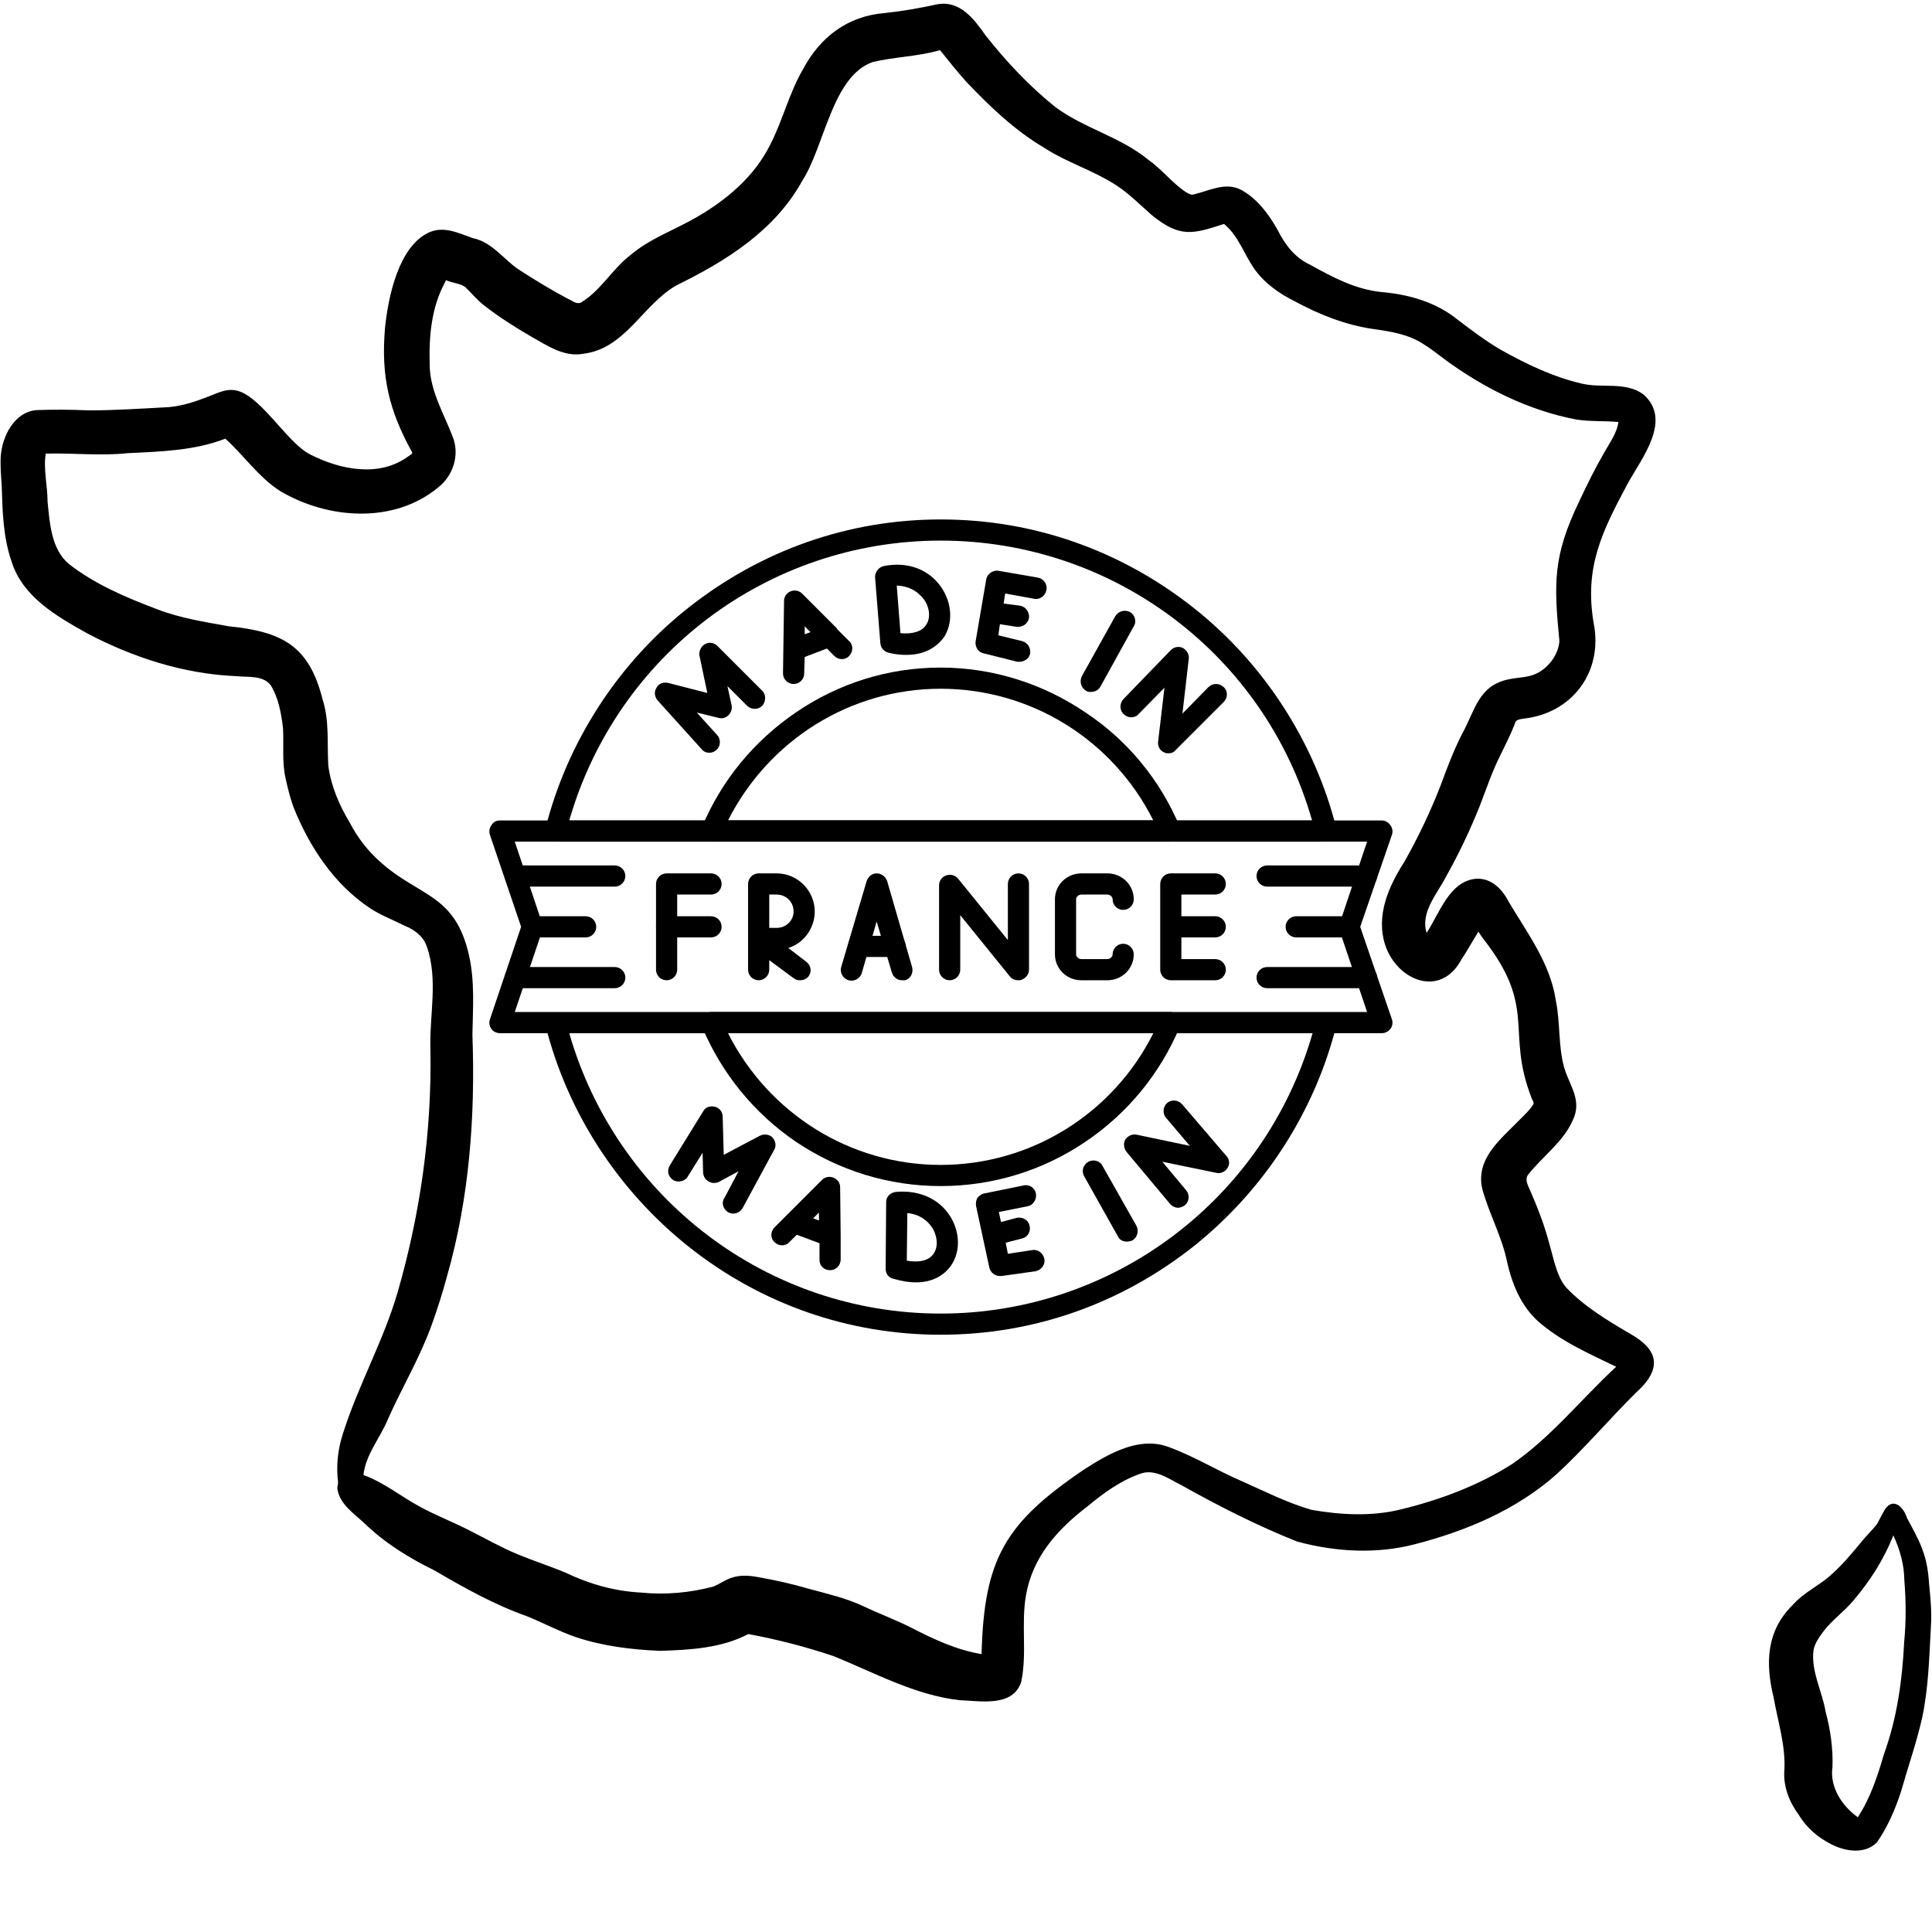 <svg version="1.0" preserveAspectRatio="xMidYMid meet" height="500" viewBox="0 0 375 375" zoomAndPan="magnify" width="500" xmlns:xlink="http://www.w3.org/1999/xlink" xmlns="http://www.w3.org/2000/svg"><defs><clipPath id="3cd45e2cec"><path clip-rule="nonzero" d="M 94.883 159 L 270.383 159 L 270.383 201 L 94.883 201 Z M 94.883 159"></path></clipPath></defs><rect fill-opacity="1" height="450" y="-37.5" fill="#ffffff" width="450" x="-37.5"></rect><rect fill-opacity="1" height="450" y="-37.5" fill="#ffffff" width="450" x="-37.5"></rect><path fill-rule="nonzero" fill-opacity="1" d="M 318.98 76.547 C 315.508 74.012 310.98 75.398 307.059 74.465 C 301.535 73.195 296.344 70.719 291.391 67.941 C 288.402 66.223 285.688 64.141 282.941 62.059 C 278.746 58.648 273.465 57.137 268.121 56.684 C 263.078 56.172 258.613 53.789 254.266 51.371 C 251.309 50.016 249.375 47.418 247.957 44.582 C 246.266 41.594 244.094 38.637 241.016 36.914 C 237.816 35.164 234.617 37.125 231.449 37.789 C 230.965 37.789 230.512 37.488 230.121 37.246 C 227.465 35.465 225.5 32.84 222.875 31 C 217.473 26.562 210.441 24.934 204.824 20.766 C 199.785 16.723 195.316 11.953 191.305 6.883 C 189.07 3.684 186.293 0 181.887 0.844 C 178.535 1.57 175.156 2.172 171.715 2.535 C 164.531 3.109 159.188 7.184 155.867 13.434 C 153.152 18.078 151.945 23.363 149.469 28.133 C 146.391 34.32 140.957 38.875 135.039 42.258 C 130.785 44.703 126.078 46.332 122.305 49.562 C 118.832 52.246 116.629 56.352 112.887 58.648 C 111.98 59.219 111.074 58.344 110.262 58.012 C 106.941 56.262 103.711 54.27 100.57 52.246 C 97.613 50.195 95.469 46.965 91.727 46.211 C 88.949 45.215 86.023 43.766 83.125 45.184 C 77.328 47.961 75.336 57.711 74.734 63.629 C 73.918 73.016 75.488 79.656 80.016 87.836 C 80.078 88.137 79.504 88.379 79.32 88.527 C 73.648 92.754 65.98 91.184 60.125 88.168 C 55.445 85.723 50.195 76.031 45.246 75.699 C 43.523 75.551 42.016 76.395 40.445 76.969 C 38 77.934 35.465 78.777 32.809 79.02 C 27.617 79.293 22.395 79.656 17.203 79.656 C 13.883 79.504 10.594 79.473 7.273 79.594 C 2.867 79.805 0.422 84.605 0.148 88.559 C 0.031 90.461 0.211 92.363 0.332 94.262 C 0.48 99.215 0.602 104.223 2.234 108.961 C 4.375 115.844 10.984 119.617 16.934 122.938 C 25.867 127.648 35.707 130.816 45.816 131.238 C 48.051 131.48 50.98 131.027 52.52 132.957 C 54.059 135.434 54.602 138.512 54.934 141.352 C 55.113 144.672 54.691 148.02 55.477 151.281 C 55.871 153.062 56.32 154.844 56.926 156.562 C 60.004 164.32 64.832 171.652 71.898 176.332 C 73.98 177.691 76.332 178.566 78.539 179.684 C 80.41 180.438 82.129 181.676 82.824 183.668 C 85.117 190.125 83.305 197.129 83.547 203.828 C 83.82 219.707 81.586 235.582 77.18 250.824 C 74.434 260.273 69.512 268.906 66.555 278.293 C 65.559 281.34 65.227 284.539 65.617 287.711 C 65.648 288.164 65.406 288.586 65.496 289.039 C 65.922 291.965 68.758 293.809 70.75 295.68 C 74.734 299.543 79.414 302.41 84.395 304.855 C 90.156 308.234 96.012 311.496 102.32 313.727 C 105.52 315.027 108.539 316.656 111.801 317.773 C 117.051 319.523 122.574 320.188 128.098 320.43 C 133.895 320.25 140.051 319.918 145.242 317.168 C 150.828 318.195 156.41 319.645 161.812 321.457 C 169.754 324.684 177.539 329 186.172 329.996 C 190.246 330.148 196.586 331.418 198.215 326.465 C 199.391 320.941 198.156 315.148 199.152 309.594 C 200.449 302.168 205.277 296.824 211.074 292.391 C 214.273 289.734 217.715 287.227 221.699 285.93 C 224.445 285.203 226.949 287.105 229.273 288.254 C 236.547 292.328 244.035 296.133 251.762 299.211 C 259.188 301.234 267.215 301.684 274.672 299.723 C 284.633 297.156 294.473 292.992 302.199 286.082 C 307.57 281.129 312.277 275.547 317.469 270.387 C 322.602 265.797 322.18 262.055 316.203 258.766 C 311.887 256.23 307.449 253.543 303.98 249.891 C 302.863 248.594 302.227 246.781 301.746 245.18 C 300.871 241.922 300.055 238.66 298.816 235.523 C 298.242 233.953 297.578 232.414 296.914 230.875 C 296.523 230 295.949 228.914 296.582 228.039 C 299.391 224.445 303.406 221.699 305.277 217.441 C 307.117 213.609 304.734 210.863 303.648 207.363 C 302.41 203.074 302.891 198.578 301.988 194.23 C 300.93 186.957 296.402 181.07 292.75 174.883 C 291.512 172.469 289.371 170.387 286.504 170.566 C 281.312 171.02 279.41 177.297 276.902 181.07 C 275.637 176.965 279.105 173.344 280.828 169.875 C 283.242 165.559 285.355 161.09 287.195 156.504 C 288.465 153.242 289.551 149.922 291.121 146.781 C 292.148 144.699 293.203 142.617 294.047 140.445 C 294.168 139.691 294.922 139.629 295.559 139.508 C 305.188 138.512 311.223 130.395 309.32 120.887 C 307.512 110.109 310.922 103.227 315.902 93.93 C 318.648 88.891 324.656 81.555 318.98 76.547 Z M 311.434 87.742 C 309.621 90.883 308.023 94.113 306.484 97.402 C 301.414 107.965 301.594 113.188 302.68 124.445 C 302.469 127.164 300.445 129.789 297.973 130.848 C 296.434 131.512 294.684 131.48 293.051 131.812 C 286.926 132.957 286.352 137.848 283.754 142.527 C 282.125 145.727 280.859 149.078 279.621 152.457 C 277.629 157.59 275.242 162.598 272.527 167.367 C 269.508 172.078 267.035 177.723 268.844 183.367 C 271.109 190.309 279.59 193.84 283.664 186.234 C 284.781 184.543 285.746 182.793 286.805 181.07 C 286.953 180.801 286.926 180.801 287.047 180.98 C 287.258 181.312 287.5 181.645 287.711 181.977 C 298.547 195.648 292.176 199.965 297.246 213.035 C 297.34 213.457 297.852 213.973 297.609 214.363 C 296.914 215.48 295.918 216.387 295.016 217.293 C 291.363 221.066 286.352 224.836 287.711 230.785 C 289.039 235.613 291.543 240.051 292.539 245 C 293.504 249.258 295.227 253.453 298.516 256.441 C 302.922 260.332 308.445 262.75 313.699 265.285 C 306.938 271.531 301.141 278.898 293.535 284.148 C 286.953 288.344 279.438 291.152 271.832 292.992 C 266.188 294.379 260.242 294.047 254.539 293.055 C 249.859 291.695 245.453 289.461 240.984 287.469 C 236.246 285.445 231.84 282.699 226.98 280.918 C 221.184 278.656 215.207 282.156 210.41 285.234 C 195.074 295.617 191 302.562 190.52 321.062 C 185.629 320.25 181.133 318.137 176.754 315.871 C 173.734 314.363 170.566 313.184 167.52 311.738 C 164.168 310.168 160.547 309.352 157.016 308.387 C 153.816 307.449 150.586 306.727 147.324 306.152 C 145.453 305.789 143.645 305.641 141.801 306.305 C 140.656 306.727 139.66 307.449 138.512 307.934 C 133.926 309.172 129.035 309.594 124.297 309.109 C 119.285 308.84 114.426 307.48 109.898 305.309 C 106.82 304.008 103.621 302.984 100.539 301.715 C 97.25 300.355 94.203 298.605 91.031 297.008 C 87.895 295.406 84.605 294.141 81.496 292.449 C 77.812 290.457 74.523 287.742 70.539 286.293 C 70.992 282.336 73.738 279.168 75.246 275.578 C 77.965 269.418 81.465 263.594 83.758 257.254 C 84.906 254.086 85.934 250.824 86.809 247.566 C 91.125 232.383 92.27 216.539 91.695 200.844 C 91.789 195.711 92.18 190.457 91.031 185.418 C 88.348 173.496 81.465 174.129 73.859 167.34 C 71.414 165.195 69.422 162.598 67.914 159.73 C 65.859 156.289 64.23 152.578 63.719 148.562 C 63.477 144.277 63.957 139.902 62.602 135.707 C 59.945 125.172 54.602 122.605 44.34 121.551 C 39.66 120.703 34.953 119.98 30.516 118.258 C 24.508 115.996 18.441 113.43 13.34 109.445 C 9.93 106.547 9.656 101.539 9.234 97.371 C 9.234 94.293 8.391 91.125 8.875 88.047 C 14.188 87.895 19.496 88.527 24.809 87.957 C 31.18 87.652 37.699 87.473 43.734 85.148 C 47.238 88.258 50.227 92.695 54.391 95.32 C 63.598 100.781 76.426 101.75 85.027 94.625 C 87.953 92.363 89.254 88.316 87.895 84.848 C 86.145 80.227 83.398 75.793 83.398 70.691 C 83.246 65.289 83.73 59.672 86.355 54.844 C 86.477 54.664 86.477 54.27 86.746 54.453 C 87.863 54.934 89.254 54.996 90.277 55.688 C 91.516 56.867 92.574 58.223 93.961 59.281 C 96.859 61.543 99.969 63.508 103.137 65.348 C 106.184 67.066 109.535 69.363 113.188 68.668 C 121.309 67.73 124.719 59.191 131.238 55.418 C 140.957 50.648 150.375 44.793 155.746 35.043 C 160.031 28.434 161.543 14.762 169.391 12.043 C 173.555 11.047 177.902 10.988 182.066 9.84 C 182.246 9.809 182.367 9.688 182.52 9.809 C 184.148 11.863 185.809 13.914 187.559 15.875 C 192.117 20.676 196.977 25.324 202.711 28.703 C 207.09 31.543 212.129 33.051 216.508 35.859 C 219.133 37.547 221.305 39.781 223.66 41.836 C 229.031 46.152 231.508 45.457 237.574 43.465 C 240.32 45.699 241.406 49.168 243.34 52.008 C 245.301 54.875 248.199 56.926 251.277 58.465 C 256.078 61.062 261.148 63.082 266.582 63.867 C 269.871 64.32 273.25 64.863 276.117 66.676 C 277.598 67.582 278.988 68.668 280.375 69.723 C 287.949 75.309 296.703 79.684 306 81.434 C 308.688 81.859 311.434 81.648 314.121 81.918 C 313.879 84 312.492 85.871 311.434 87.742 Z M 311.434 87.742" fill="#000000"></path><path fill-rule="nonzero" fill-opacity="1" d="M 374.457 307.691 C 374.305 305.246 373.973 302.801 373.039 300.508 C 372.285 298.457 371.137 296.555 370.141 294.621 C 369.355 292.207 367.184 290.488 365.645 293.355 C 365.191 294.168 364.77 294.984 364.348 295.801 C 363.32 297.098 362.082 298.246 361.055 299.574 C 359.004 302.047 356.922 304.523 354.387 306.543 C 352.211 308.176 349.766 309.473 347.957 311.523 C 342.793 316.625 342.645 322.875 344.273 329.543 C 345.09 334.164 346.566 338.691 346.355 343.398 C 346.055 346.66 347.262 349.707 349.164 352.305 C 350.641 354.746 352.875 356.68 355.41 357.949 C 358.098 359.367 362.023 360 364.348 357.555 C 366.43 354.535 367.906 351.098 369.023 347.625 C 370.352 342.918 371.98 338.297 373.07 333.5 C 374.336 327.645 374.457 321.637 374.789 315.66 C 374.969 313.004 374.73 310.348 374.457 307.691 Z M 369.598 318.738 C 369.234 326.133 368.211 333.5 365.676 340.473 C 364.438 344.727 363.047 348.984 360.602 352.727 C 357.523 350.523 355.109 346.871 355.684 342.945 C 355.805 339.324 355.289 335.762 354.355 332.262 C 353.691 328.277 351.488 324.414 352 320.309 C 352.242 318.949 353.117 317.742 353.902 316.688 C 355.621 314.391 358.066 312.734 359.879 310.5 C 363.02 306.785 365.676 302.621 367.453 298.125 C 367.516 297.941 367.484 297.941 367.547 298.125 C 368.781 300.809 369.598 303.707 369.629 306.695 C 369.961 310.711 369.988 314.723 369.598 318.738 Z M 369.598 318.738" fill="#000000"></path><path fill-rule="evenodd" fill-opacity="1" d="M 137.707 146.109 C 137.09 146.109 136.574 145.906 136.164 145.391 L 127.641 135.945 C 127.027 135.227 126.922 134.199 127.438 133.48 C 127.848 132.66 128.77 132.352 129.695 132.555 L 137.293 134.508 L 135.754 127.215 C 135.652 126.395 136.062 125.469 136.781 125.059 C 137.602 124.547 138.629 124.75 139.246 125.367 L 147.973 134.098 C 148.691 134.816 148.691 136.148 147.973 136.973 C 147.152 137.793 145.816 137.793 144.996 136.973 L 141.195 133.172 L 142.02 136.973 C 142.121 137.586 141.914 138.305 141.402 138.82 C 140.891 139.332 140.172 139.539 139.449 139.332 L 135.242 138.305 L 139.246 142.723 C 139.965 143.543 139.863 144.879 139.039 145.598 C 138.629 145.906 138.219 146.109 137.707 146.109 Z M 137.707 146.109" fill="#000000"></path><path fill-rule="evenodd" fill-opacity="1" d="M 154.035 132.762 C 152.902 132.762 151.98 131.836 151.98 130.707 L 152.184 116.637 C 152.184 115.816 152.699 115.098 153.418 114.789 C 154.137 114.48 155.059 114.586 155.676 115.199 L 162.453 121.977 C 162.453 122.082 162.453 122.082 162.453 122.082 L 164.816 124.441 C 165.637 125.16 165.637 126.496 164.816 127.32 C 164.098 128.141 162.762 128.141 161.941 127.32 L 160.504 125.879 L 156.191 127.523 L 156.086 130.809 C 156.086 131.836 155.164 132.762 154.035 132.762 Z M 156.191 121.566 L 156.191 123.109 L 157.32 122.699 Z M 156.191 121.566" fill="#000000"></path><path fill-rule="evenodd" fill-opacity="1" d="M 175.906 127.113 C 174.879 127.113 173.75 127.012 172.52 126.703 C 171.594 126.496 170.977 125.777 170.875 124.855 L 169.848 112.016 C 169.848 110.992 170.566 110.066 171.594 109.859 C 176.316 108.938 180.527 110.578 182.891 114.277 C 184.84 117.355 184.945 121.055 183.199 123.723 C 182.172 125.059 180.117 127.113 175.906 127.113 Z M 174.777 122.902 C 177.141 123.109 178.883 122.594 179.707 121.363 C 180.629 120.129 180.527 118.074 179.398 116.434 C 178.781 115.613 177.242 113.762 174.059 113.66 Z M 174.777 122.902" fill="#000000"></path><path fill-rule="evenodd" fill-opacity="1" d="M 197.883 128.449 C 197.781 128.449 197.574 128.449 197.473 128.449 L 190.898 126.805 C 189.871 126.598 189.258 125.574 189.359 124.547 L 191.414 112.531 C 191.516 111.914 191.824 111.504 192.234 111.195 C 192.645 110.887 193.262 110.684 193.773 110.785 L 201.477 112.121 C 202.605 112.324 203.324 113.453 203.121 114.48 C 202.914 115.613 201.887 116.434 200.758 116.227 L 195.109 115.199 L 194.801 117.152 L 197.984 117.562 C 199.113 117.77 199.832 118.797 199.73 119.926 C 199.527 121.055 198.5 121.773 197.371 121.672 L 194.082 121.156 L 193.773 123.312 L 198.395 124.441 C 199.527 124.75 200.141 125.879 199.938 126.906 C 199.73 127.832 198.809 128.449 197.883 128.449 Z M 197.883 128.449" fill="#000000"></path><path fill-rule="evenodd" fill-opacity="1" d="M 211.746 134.301 C 211.438 134.301 211.129 134.301 210.82 134.098 C 209.793 133.48 209.488 132.246 210 131.219 L 216.469 119.617 C 217.086 118.59 218.316 118.281 219.344 118.797 C 220.27 119.309 220.68 120.645 220.062 121.566 L 213.594 133.273 C 213.184 133.992 212.465 134.301 211.746 134.301 Z M 211.746 134.301" fill="#000000"></path><path fill-rule="evenodd" fill-opacity="1" d="M 226.84 146.215 C 226.535 146.215 226.227 146.215 225.918 146.008 C 225.098 145.699 224.684 144.777 224.789 143.953 L 226.02 133.48 L 220.988 138.613 C 220.27 139.438 218.934 139.438 218.113 138.613 C 217.293 137.895 217.293 136.562 218.012 135.738 L 227.254 126.188 C 227.867 125.574 228.793 125.367 229.613 125.777 C 230.332 126.188 230.848 127.012 230.742 127.832 L 229.512 138.512 L 234.543 133.379 C 235.363 132.555 236.699 132.555 237.523 133.379 C 238.344 134.098 238.344 135.43 237.523 136.254 L 228.176 145.598 C 227.867 146.008 227.355 146.215 226.84 146.215 Z M 226.84 146.215" fill="#000000"></path><path fill-rule="evenodd" fill-opacity="1" d="M 177.754 248.906 C 176.523 248.906 175.086 248.699 173.34 248.188 C 172.414 247.98 171.902 247.16 171.902 246.234 L 172.004 233.297 C 172.004 232.27 172.824 231.449 173.957 231.344 C 178.68 230.934 182.785 232.887 184.84 236.789 C 186.484 239.973 186.277 243.668 184.227 246.133 C 183.199 247.363 181.246 248.906 177.754 248.906 Z M 176.008 244.695 C 178.371 245.105 180.117 244.695 181.043 243.566 C 182.066 242.332 182.066 240.383 181.145 238.637 C 180.629 237.711 179.191 235.762 176.113 235.453 Z M 176.008 244.695" fill="#000000"></path><path fill-rule="evenodd" fill-opacity="1" d="M 161.117 246.543 C 159.988 246.543 159.066 245.723 159.066 244.594 L 159.066 241.305 L 154.648 239.664 L 153.211 241.102 C 152.492 241.922 151.156 241.922 150.336 241.102 C 149.516 240.383 149.516 239.047 150.336 238.227 L 152.699 235.863 C 152.699 235.863 152.699 235.863 152.801 235.762 L 159.578 228.984 C 160.094 228.469 161.016 228.266 161.734 228.574 C 162.559 228.879 163.07 229.598 163.07 230.422 L 163.172 239.867 L 163.172 244.488 C 163.172 245.621 162.25 246.543 161.117 246.543 Z M 157.832 236.48 L 158.961 236.891 L 158.961 235.352 Z M 157.832 236.48" fill="#000000"></path><path fill-rule="evenodd" fill-opacity="1" d="M 142.328 235.555 C 142.02 235.555 141.711 235.453 141.402 235.352 C 140.375 234.734 139.965 233.5 140.582 232.578 L 143.352 227.34 L 139.555 229.395 C 138.938 229.703 138.117 229.703 137.5 229.293 C 136.883 228.984 136.574 228.367 136.473 227.648 L 136.371 223.746 L 133.496 228.367 C 132.98 229.293 131.648 229.598 130.723 229.086 C 129.695 228.469 129.387 227.238 130.004 226.211 L 136.473 215.734 C 136.883 214.914 137.809 214.605 138.73 214.812 C 139.656 215.016 140.273 215.84 140.273 216.762 L 140.477 224.156 L 147.461 220.461 C 148.281 220.051 149.309 220.152 149.926 220.77 C 150.543 221.488 150.746 222.41 150.234 223.23 L 144.176 234.426 C 143.766 235.145 143.047 235.555 142.328 235.555 Z M 142.328 235.555" fill="#000000"></path><path fill-rule="evenodd" fill-opacity="1" d="M 194.082 247.672 C 193.055 247.672 192.234 246.953 192.027 246.031 L 189.461 234.117 C 189.359 233.605 189.461 232.988 189.668 232.578 C 189.977 232.168 190.488 231.754 191.004 231.652 L 198.602 230.113 C 199.73 229.805 200.859 230.523 201.066 231.652 C 201.27 232.781 200.551 233.914 199.527 234.117 L 193.879 235.246 L 194.289 237.199 L 197.371 236.375 C 198.5 236.172 199.629 236.789 199.832 237.918 C 200.141 239.047 199.422 240.176 198.395 240.383 L 195.211 241.203 L 195.625 243.359 L 200.348 242.641 C 201.477 242.438 202.504 243.258 202.711 244.387 C 202.914 245.516 202.094 246.543 200.965 246.75 L 194.391 247.672 C 194.289 247.672 194.188 247.672 194.082 247.672 Z M 194.082 247.672" fill="#000000"></path><path fill-rule="evenodd" fill-opacity="1" d="M 218.73 240.996 C 218.012 240.996 217.293 240.691 216.984 239.973 L 210.41 228.266 C 209.898 227.34 210.207 226.109 211.234 225.492 C 212.258 224.977 213.492 225.285 214.004 226.312 L 220.578 237.918 C 221.09 238.945 220.781 240.176 219.758 240.793 C 219.449 240.895 219.039 240.996 218.73 240.996 Z M 218.73 240.996" fill="#000000"></path><path fill-rule="evenodd" fill-opacity="1" d="M 228.691 234.426 C 228.074 234.426 227.457 234.117 227.047 233.605 L 218.625 223.539 C 218.113 222.82 218.012 221.898 218.422 221.18 C 218.934 220.461 219.758 220.051 220.68 220.254 L 230.949 222.41 L 226.328 216.969 C 225.609 216.148 225.711 214.812 226.535 214.094 C 227.355 213.375 228.691 213.477 229.41 214.297 L 238.035 224.363 C 238.652 224.977 238.754 226.004 238.242 226.723 C 237.828 227.441 236.906 227.852 236.082 227.648 L 225.609 225.492 L 230.23 231.035 C 230.949 231.859 230.848 233.195 230.023 233.914 C 229.613 234.219 229.102 234.426 228.691 234.426 Z M 228.691 234.426" fill="#000000"></path><g clip-path="url(#3cd45e2cec)"><path fill-rule="evenodd" fill-opacity="1" d="M 268.227 200.539 L 97.039 200.539 C 96.422 200.539 95.703 200.23 95.395 199.715 C 94.984 199.203 94.883 198.484 95.09 197.867 L 101.148 179.898 L 95.09 162.027 C 94.883 161.41 94.984 160.691 95.395 160.18 C 95.703 159.562 96.32 159.254 97.039 159.254 L 268.227 159.254 C 268.844 159.254 269.457 159.562 269.871 160.18 C 270.281 160.691 270.383 161.41 270.176 162.027 L 264.016 179.898 L 270.176 197.867 C 270.383 198.484 270.281 199.203 269.871 199.715 C 269.457 200.23 268.844 200.539 268.227 200.539 Z M 99.914 196.43 L 265.352 196.43 L 260.012 180.617 C 259.805 180.203 259.805 179.691 260.012 179.281 L 265.352 163.363 L 99.914 163.363 L 105.254 179.281 C 105.461 179.691 105.461 180.102 105.254 180.617 Z M 99.914 196.43" fill="#000000"></path></g><path fill-rule="evenodd" fill-opacity="1" d="M 265.25 191.809 L 245.941 191.809 C 244.812 191.809 243.887 190.883 243.887 189.754 C 243.887 188.625 244.812 187.699 245.941 187.699 L 265.25 187.699 C 266.379 187.699 267.301 188.625 267.301 189.754 C 267.301 190.883 266.379 191.809 265.25 191.809 Z M 261.859 181.949 L 251.59 181.949 C 250.461 181.949 249.535 181.027 249.535 179.898 C 249.535 178.766 250.461 177.844 251.59 177.844 L 261.859 177.844 C 262.988 177.844 263.914 178.766 263.914 179.898 C 263.914 181.027 262.988 181.949 261.859 181.949 Z M 265.25 172.094 L 245.941 172.094 C 244.812 172.094 243.887 171.168 243.887 170.039 C 243.887 168.91 244.812 167.984 245.941 167.984 L 265.25 167.984 C 266.379 167.984 267.301 168.91 267.301 170.039 C 267.301 171.168 266.379 172.094 265.25 172.094 Z M 265.25 172.094" fill="#000000"></path><path fill-rule="evenodd" fill-opacity="1" d="M 182.582 259.07 C 164.715 259.07 147.668 253.117 133.598 241.922 C 119.941 231.035 110.082 215.84 105.871 198.996 C 105.664 198.383 105.871 197.766 106.18 197.25 C 106.59 196.738 107.207 196.531 107.82 196.531 L 257.445 196.531 C 258.059 196.531 258.676 196.84 258.984 197.25 C 259.395 197.766 259.496 198.484 259.395 198.996 C 255.184 215.84 245.324 231.035 231.668 241.922 C 217.496 253.117 200.551 259.07 182.582 259.07 Z M 110.492 200.539 C 119.734 232.68 149 254.965 182.582 254.965 C 216.16 254.965 245.531 232.68 254.773 200.539 Z M 110.492 200.539" fill="#000000"></path><path fill-rule="evenodd" fill-opacity="1" d="M 257.445 163.363 L 107.82 163.363 C 107.207 163.363 106.59 163.055 106.18 162.543 C 105.871 162.027 105.664 161.41 105.871 160.797 C 110.082 144.059 119.941 128.758 133.598 117.973 C 147.77 106.781 164.715 100.824 182.582 100.824 C 200.551 100.824 217.496 106.781 231.668 117.973 C 245.324 128.758 255.184 144.059 259.395 160.797 C 259.496 161.41 259.395 162.133 258.984 162.543 C 258.676 163.055 258.059 163.363 257.445 163.363 Z M 110.492 159.254 L 254.672 159.254 C 245.531 127.113 216.16 104.93 182.582 104.93 C 149 104.93 119.734 127.113 110.492 159.254 Z M 110.492 159.254" fill="#000000"></path><path fill-rule="evenodd" fill-opacity="1" d="M 182.582 230.215 C 172.52 230.215 162.863 227.238 154.445 221.59 C 146.332 216.043 140.066 208.344 136.27 199.305 C 135.961 198.688 136.062 197.969 136.371 197.355 C 136.781 196.84 137.398 196.43 138.117 196.43 L 227.148 196.43 C 227.766 196.43 228.484 196.84 228.793 197.355 C 229.203 197.969 229.305 198.688 229 199.305 C 225.199 208.344 218.934 216.043 210.719 221.59 C 202.402 227.238 192.645 230.215 182.582 230.215 Z M 141.301 200.539 C 149.207 216.148 165.02 226.109 182.582 226.109 C 200.141 226.109 216.059 216.148 223.863 200.539 Z M 227.148 163.363 L 138.117 163.363 C 137.398 163.363 136.781 162.953 136.371 162.438 C 136.062 161.824 135.961 161.105 136.27 160.488 C 140.066 151.449 146.332 143.852 154.445 138.305 C 162.863 132.555 172.52 129.578 182.582 129.578 C 192.645 129.578 202.402 132.66 210.719 138.305 C 218.934 143.75 225.199 151.449 229 160.488 C 229.305 161.207 229.203 161.926 228.793 162.438 C 228.484 163.055 227.766 163.363 227.148 163.363 Z M 141.301 159.254 L 223.863 159.254 C 216.059 143.645 200.141 133.684 182.582 133.684 C 165.02 133.684 149.207 143.645 141.301 159.254 Z M 141.301 159.254" fill="#000000"></path><path fill-rule="evenodd" fill-opacity="1" d="M 119.324 191.809 L 100.016 191.809 C 98.887 191.809 97.965 190.883 97.965 189.754 C 97.965 188.625 98.887 187.699 100.016 187.699 L 119.324 187.699 C 120.453 187.699 121.379 188.625 121.379 189.754 C 121.379 190.883 120.453 191.809 119.324 191.809 Z M 113.676 181.949 L 103.305 181.949 C 102.176 181.949 101.25 181.027 101.25 179.898 C 101.25 178.766 102.176 177.844 103.305 177.844 L 113.676 177.844 C 114.805 177.844 115.73 178.766 115.73 179.898 C 115.73 181.027 114.805 181.949 113.676 181.949 Z M 119.324 172.094 L 100.016 172.094 C 98.887 172.094 97.965 171.168 97.965 170.039 C 97.965 168.91 98.887 167.984 100.016 167.984 L 119.324 167.984 C 120.453 167.984 121.379 168.91 121.379 170.039 C 121.379 171.168 120.453 172.094 119.324 172.094 Z M 119.324 172.094" fill="#000000"></path><path fill-rule="evenodd" fill-opacity="1" d="M 197.676 190.27 C 197.062 190.27 196.445 190.062 196.035 189.551 L 186.383 177.637 L 186.383 188.215 C 186.383 189.344 185.457 190.27 184.328 190.27 C 183.199 190.27 182.273 189.344 182.273 188.215 L 182.273 171.887 C 182.273 170.961 182.785 170.242 183.609 169.934 C 184.43 169.629 185.355 169.832 185.969 170.551 L 195.625 182.465 L 195.625 171.578 C 195.625 170.449 196.547 169.523 197.676 169.523 C 198.809 169.523 199.73 170.449 199.73 171.578 L 199.73 188.215 C 199.73 189.141 199.113 189.859 198.293 190.164 C 198.09 190.27 197.883 190.27 197.676 190.27 Z M 197.676 190.27" fill="#000000"></path><path fill-rule="evenodd" fill-opacity="1" d="M 129.387 190.27 C 128.258 190.27 127.332 189.344 127.332 188.215 L 127.332 171.578 C 127.332 170.449 128.258 169.523 129.387 169.523 L 138.012 169.523 C 139.145 169.523 140.066 170.449 140.066 171.578 C 140.066 172.707 139.145 173.633 138.012 173.633 L 131.441 173.633 L 131.441 188.215 C 131.441 189.344 130.516 190.27 129.387 190.27 Z M 129.387 190.27" fill="#000000"></path><path fill-rule="evenodd" fill-opacity="1" d="M 138.012 181.949 L 129.387 181.949 C 128.258 181.949 127.332 181.027 127.332 179.898 C 127.332 178.766 128.258 177.844 129.387 177.844 L 138.012 177.844 C 139.145 177.844 140.066 178.766 140.066 179.898 C 140.066 181.027 139.145 181.949 138.012 181.949 Z M 138.012 181.949" fill="#000000"></path><path fill-rule="evenodd" fill-opacity="1" d="M 155.266 190.27 C 154.855 190.27 154.445 190.164 154.035 189.859 L 149.309 186.367 L 149.309 188.215 C 149.309 189.344 148.387 190.27 147.254 190.27 C 146.125 190.27 145.203 189.344 145.203 188.215 L 145.203 182.258 C 145.203 182.258 145.203 182.156 145.203 182.156 L 145.203 171.578 C 145.203 170.449 146.125 169.523 147.254 169.523 L 150.746 169.523 C 154.855 169.523 158.141 172.914 158.141 176.918 C 158.141 180.203 155.984 183.078 153.008 184.004 L 156.496 186.676 C 157.422 187.395 157.629 188.625 156.91 189.551 C 156.496 190.062 155.883 190.27 155.266 190.27 Z M 149.309 180.102 L 150.746 180.102 C 152.594 180.102 154.035 178.664 154.035 176.918 C 154.035 175.07 152.594 173.633 150.746 173.633 L 149.309 173.633 Z M 149.309 180.102" fill="#000000"></path><path fill-rule="evenodd" fill-opacity="1" d="M 214.93 190.27 L 209.898 190.27 C 207.023 190.27 204.762 188.008 204.762 185.238 L 204.762 174.555 C 204.762 171.785 207.023 169.523 209.898 169.523 L 214.93 169.523 C 217.805 169.523 220.062 171.785 220.062 174.555 C 220.062 175.688 219.141 176.609 218.012 176.609 C 216.879 176.609 215.957 175.688 215.957 174.555 C 215.957 174.043 215.441 173.633 214.93 173.633 L 209.898 173.633 C 209.383 173.633 208.871 174.043 208.871 174.555 L 208.871 185.238 C 208.871 185.75 209.383 186.16 209.898 186.16 L 214.93 186.16 C 215.441 186.16 215.957 185.75 215.957 185.238 C 215.957 184.105 216.879 183.184 218.012 183.184 C 219.141 183.184 220.062 184.105 220.062 185.238 C 220.062 188.008 217.805 190.27 214.93 190.27 Z M 214.93 190.27" fill="#000000"></path><path fill-rule="evenodd" fill-opacity="1" d="M 235.879 190.27 L 227.254 190.27 C 226.121 190.27 225.199 189.344 225.199 188.215 L 225.199 171.578 C 225.199 170.449 226.121 169.523 227.254 169.523 L 235.879 169.523 C 237.008 169.523 237.934 170.449 237.934 171.578 C 237.934 172.707 237.008 173.633 235.879 173.633 L 229.305 173.633 L 229.305 177.844 L 235.879 177.844 C 237.008 177.844 237.934 178.766 237.934 179.898 C 237.934 181.027 237.008 181.949 235.879 181.949 L 229.305 181.949 L 229.305 186.16 L 235.879 186.16 C 237.008 186.16 237.934 187.086 237.934 188.215 C 237.934 189.344 237.008 190.27 235.879 190.27 Z M 235.879 190.27" fill="#000000"></path><path fill-rule="evenodd" fill-opacity="1" d="M 175.086 190.27 C 174.262 190.27 173.441 189.754 173.133 188.832 L 170.156 178.871 L 167.281 188.832 C 166.973 189.961 165.738 190.578 164.715 190.27 C 163.582 189.961 162.969 188.727 163.277 187.699 L 168.203 171.066 C 168.512 170.141 169.23 169.523 170.156 169.523 C 171.082 169.523 171.902 170.141 172.211 171.066 L 177.035 187.699 C 177.344 188.832 176.727 189.961 175.703 190.27 C 175.496 190.27 175.289 190.27 175.086 190.27 Z M 175.086 190.27" fill="#000000"></path><path fill-rule="evenodd" fill-opacity="1" d="M 173.75 185.75 L 166.664 185.75 C 165.535 185.75 164.609 184.824 164.609 183.695 C 164.609 182.566 165.535 181.641 166.664 181.641 L 173.75 181.641 C 174.879 181.641 175.805 182.566 175.805 183.695 C 175.805 184.824 174.879 185.75 173.75 185.75 Z M 173.75 185.75" fill="#000000"></path></svg>